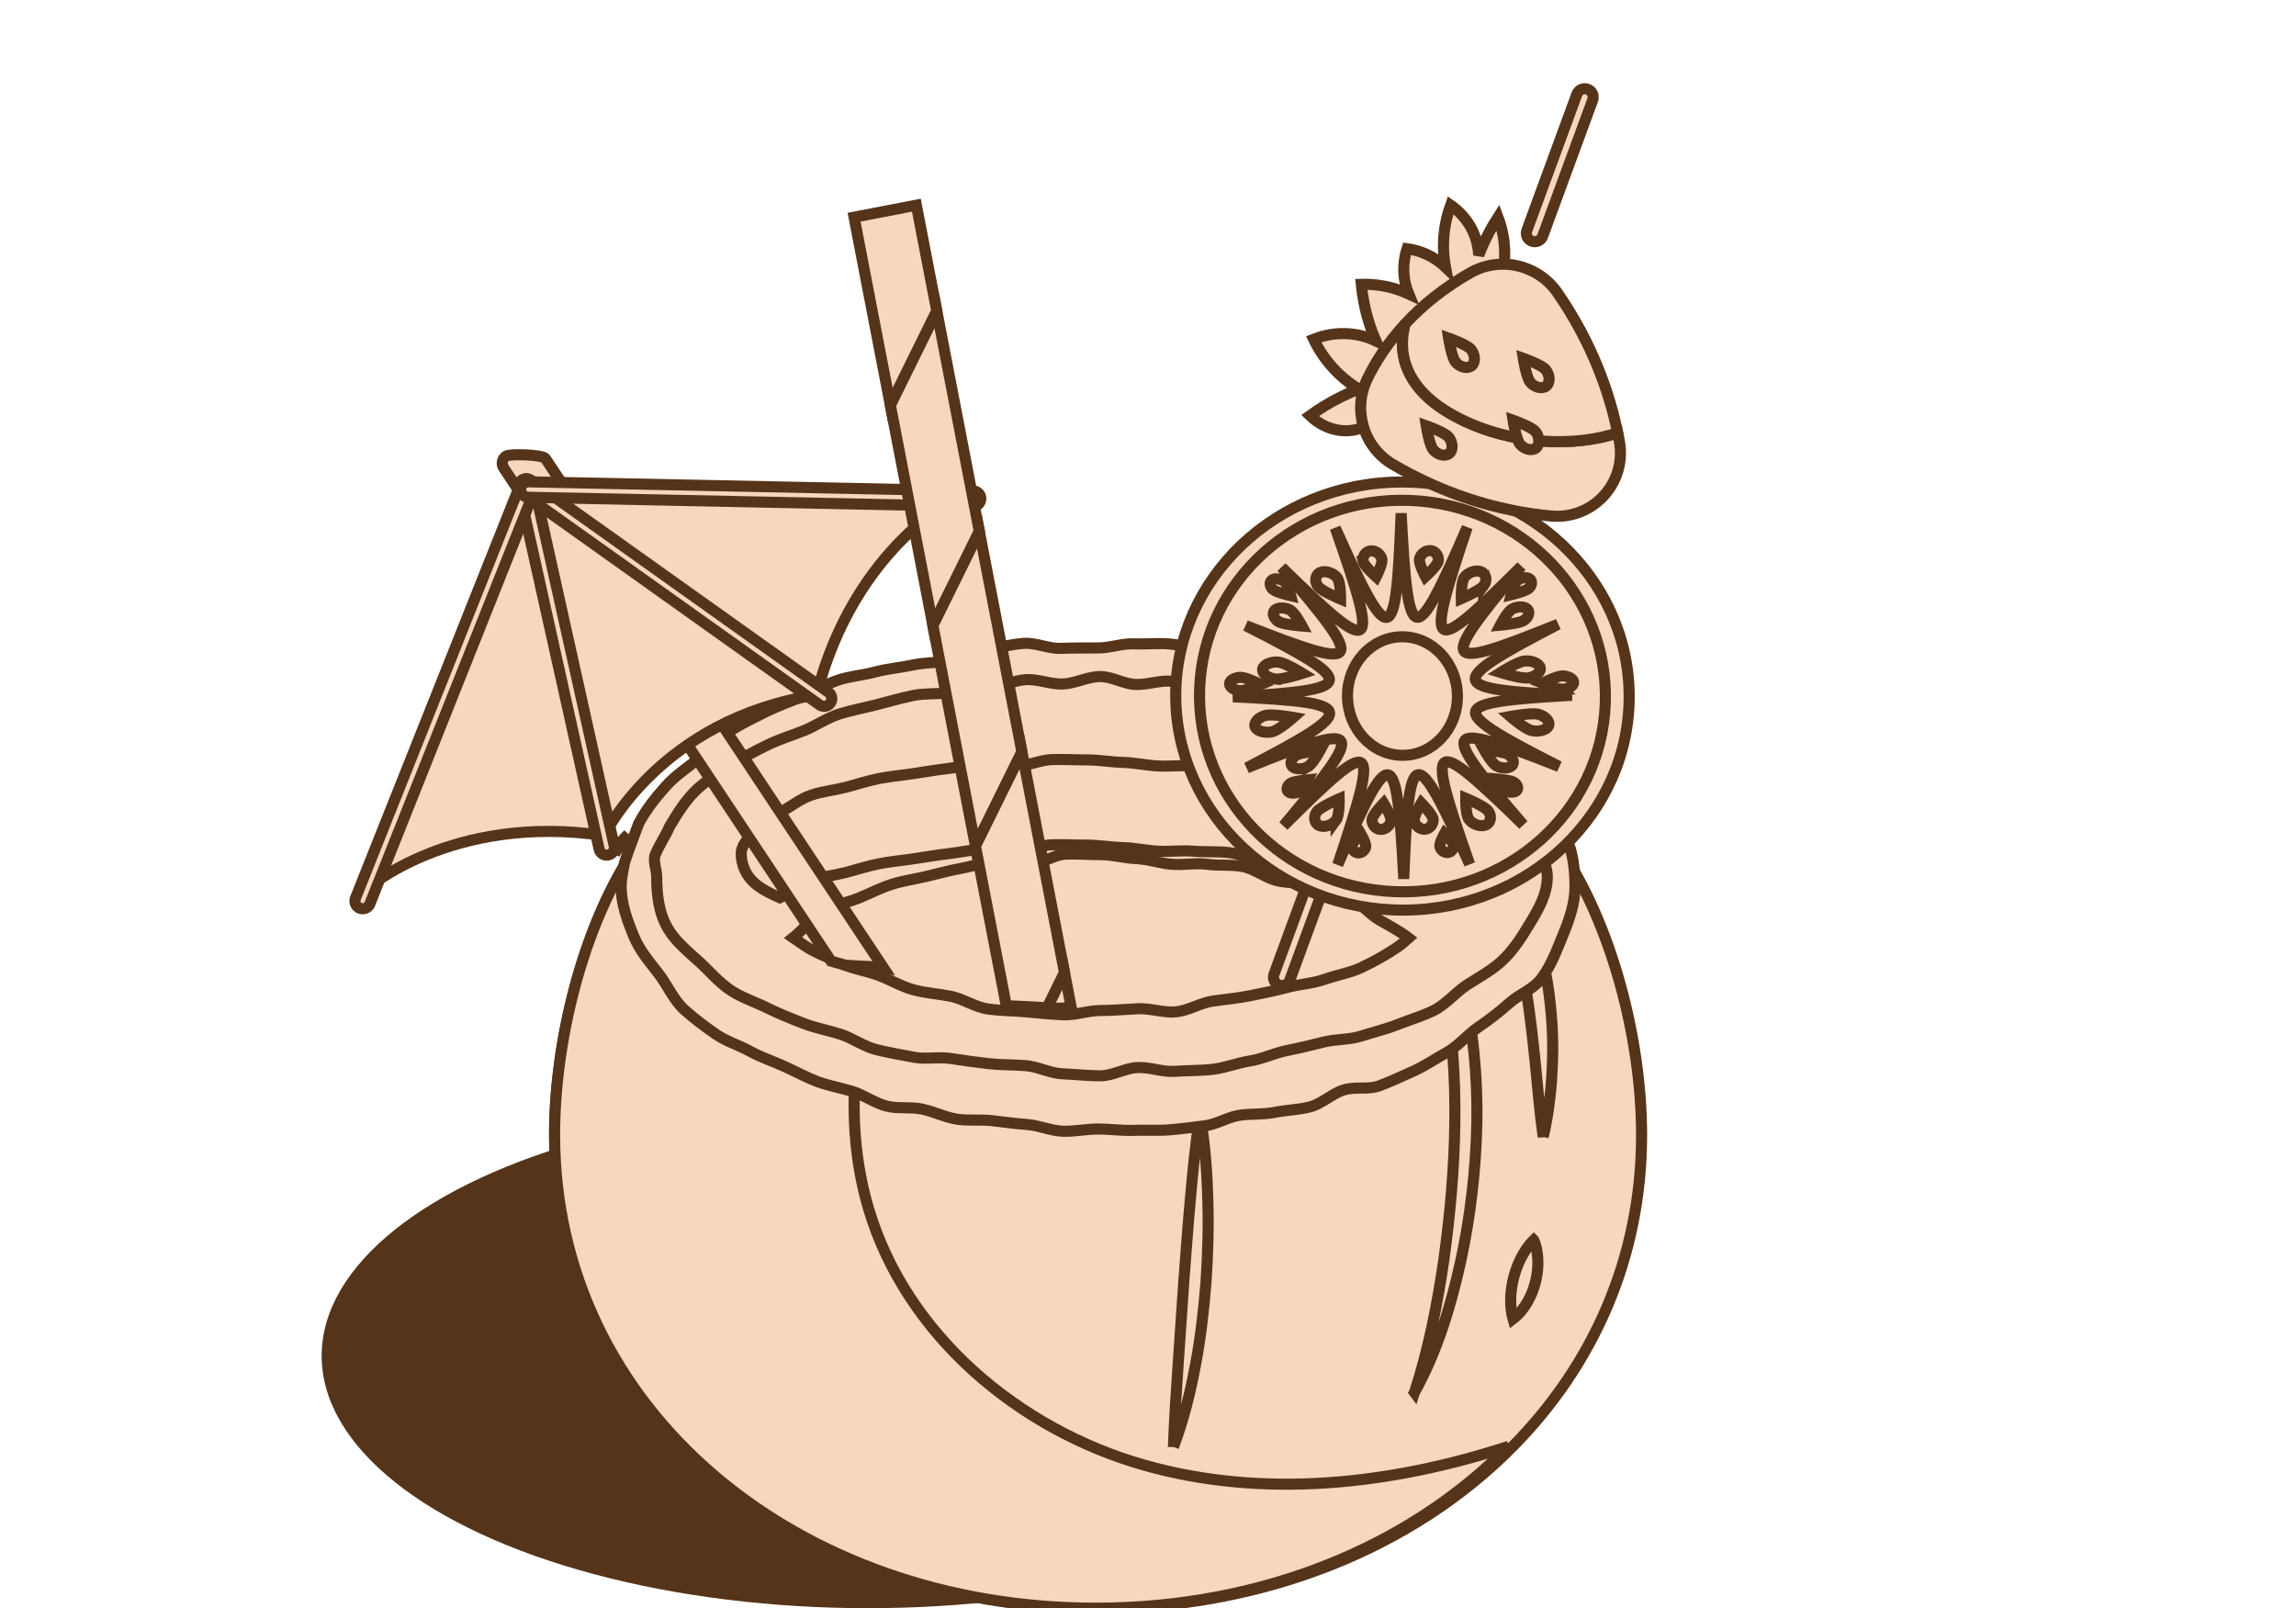 <svg width="414" height="290" viewBox="0 0 414 290" fill="none" xmlns="http://www.w3.org/2000/svg">
<g clip-path="url(#clip0_18052_31742)">
<ellipse cx="156.5" cy="244.5" rx="98.5" ry="45.5" fill="#563419"/>
<path d="M281.327 153C281.949 154.072 282.277 155.169 282.277 156.284C282.277 168.361 244.493 178.153 197.883 178.153C183.417 178.153 169.804 177.208 157.905 175.546C131.463 171.853 113.489 164.611 113.489 156.284C113.489 155.566 113.631 154.862 113.891 154.165C105.077 167.634 100 187.852 100 204.703C100 254.278 143.877 290 198 290C227.961 290 254.764 279.04 272.74 260.857C287.238 246.191 296 226.833 296 204.701C296 187.362 290.62 166.723 281.327 153Z" fill="#F9D7BC" stroke="#563419" stroke-width="2"/>
<path d="M206.269 264.187C183.73 257.777 163.405 240.774 156.628 217.996C152.523 204.197 153.547 189.272 157.657 175.407C131.328 171.71 113.431 164.459 113.431 156.121C113.431 155.403 113.572 154.698 113.832 154C105.056 167.485 100 187.728 100 204.599C100 254.234 143.689 290 197.58 290C227.412 290 254.101 279.027 272 260.821C250.767 267.772 227.705 270.285 206.269 264.187Z" fill="#F9D7BC" stroke="#563419" stroke-width="2"/>
<path d="M278.26 205.02C277.633 200.492 277.264 196.03 276.822 191.601C276.364 187.173 275.879 182.782 275.168 178.439C274.521 174.089 273.639 169.789 272.552 165.526C271.433 161.264 270.041 157.069 268.508 152.765C271.486 156.233 273.782 160.28 275.516 164.539C277.275 168.801 278.378 173.299 279.121 177.822C279.782 182.361 280.108 186.934 279.932 191.489C279.789 196.04 279.287 200.57 278.26 205.018V205.02Z" fill="#F9D7BC" stroke="#563419" stroke-width="2"/>
<path d="M255.051 251.103C257.628 243.172 259.189 235.074 260.381 226.932C261.499 218.783 262.231 210.584 262.326 202.403C262.44 194.231 261.846 186.059 260.492 177.983C259.166 169.9 257.077 161.922 254.402 154.054L254.987 153.817C255.295 154.937 255.409 156.099 255.302 157.222C255.197 156.099 254.874 155.022 254.395 154.038L254.981 153.801C258.906 161.175 261.841 169.128 263.735 177.339C265.614 185.556 266.444 194.024 266.3 202.457C266.118 210.884 265.159 219.261 263.381 227.465C261.579 235.638 259.116 243.778 255.047 251.098L255.051 251.103Z" fill="#F9D7BC" stroke="#563419" stroke-width="2"/>
<path d="M211.585 260.93C211.76 255.852 212.106 250.871 212.446 245.89L213.464 230.972C213.861 226.005 214.189 221.031 214.656 216.05C215.098 211.067 215.579 206.077 216.372 201.055C217.247 206.063 217.636 211.101 217.78 216.141C217.951 221.183 217.787 226.228 217.456 231.261C217.048 236.29 216.488 241.312 215.533 246.279C214.604 251.244 213.385 256.175 211.585 260.928V260.93Z" fill="#F9D7BC" stroke="#563419" stroke-width="2"/>
<path d="M110.819 153.931C111.6 152.749 112.414 151.587 113.255 150.441C112.09 151.571 111.268 152.735 110.819 153.931Z" fill="#F9D7BC" stroke="#563419" stroke-width="2"/>
<path d="M237.673 183.44C237.899 183.757 238.129 184.074 238.35 184.395C238.161 184.074 237.933 183.755 237.673 183.44Z" fill="#F9D7BC" stroke="#563419" stroke-width="2"/>
<path d="M283.128 152.942C282.843 152.112 282.048 151.651 281.754 150.832C280.738 148.367 279.13 146.332 277.337 144.043C275.847 142.139 274.567 139.274 272.589 137.512C270.874 135.987 268.824 134.854 266.771 133.449C264.93 132.189 262.844 131.394 260.752 130.248C258.834 129.194 256.811 128.223 254.7 127.27C252.729 126.381 250.661 125.676 248.535 124.88C246.528 124.13 244.407 123.844 242.275 123.183C240.241 122.553 238.284 120.942 236.145 120.398C234.092 119.878 231.935 119.992 229.794 119.554C227.723 119.131 225.629 118.594 223.483 118.253C221.399 117.923 219.29 117.475 217.141 117.224C215.05 116.979 212.945 116.277 210.799 116.115C208.697 115.953 206.553 116.184 204.402 116.101C202.295 116.022 200.161 116.845 198.015 116.845C195.75 116.845 193.516 116.831 191.295 116.917C189.028 117.007 186.75 115.84 184.536 116.019C182.267 116.201 180.034 116.811 177.827 117.083C175.555 117.361 173.396 118.787 171.2 119.155C168.931 119.537 166.671 119.458 164.491 119.933C162.22 120.425 159.96 120.591 157.796 121.176C155.531 121.792 153.249 121.93 151.112 122.646C148.859 123.397 146.759 124.763 144.658 125.617C142.412 126.529 140.211 127.294 138.159 128.316C135.933 129.425 133.778 130.475 131.801 131.697C129.607 133.057 127.832 135.322 125.967 136.809C123.83 138.517 121.766 139.863 120.105 141.719C118.119 143.936 116.388 146.153 115.144 148.553C114.305 150.832 113.41 153.128 112.629 155.479C112.364 156.87 112 158.395 112 159.824C112 162.936 113.078 165.932 114.292 168.861C115.312 171.32 116.957 173.278 118.75 175.568C120.242 177.468 121.484 180.395 123.463 182.15C125.179 183.676 127.122 185.156 129.174 186.557C131.015 187.814 133.163 188.437 135.252 189.583C137.17 190.637 139.255 191.322 141.366 192.272C143.337 193.16 145.335 194.269 147.458 195.064C149.463 195.815 151.586 196.152 153.718 196.813C155.75 197.443 157.732 198.92 159.871 199.461C161.921 199.98 164.111 199.564 166.252 199.998C168.32 200.421 170.377 201.471 172.521 201.812C174.606 202.142 176.758 201.839 178.909 202.091C181 202.335 183.112 202.621 185.258 202.783C187.36 202.945 189.47 203.909 191.618 203.991C193.725 204.07 195.864 203.588 198.013 203.588C200.161 203.588 202.291 203.912 204.398 203.833C206.544 203.754 208.688 203.905 210.788 203.747C212.936 203.585 215.066 203.268 217.157 203.024C219.306 202.776 221.363 201.454 223.445 201.123C225.591 200.783 227.746 201.017 229.814 200.597C231.958 200.159 234.115 200.139 236.17 199.615C238.311 199.072 240.241 197.178 242.275 196.548C244.41 195.887 246.69 196.555 248.697 195.808C250.822 195.013 252.875 194.049 254.843 193.16C256.955 192.207 258.919 190.861 260.834 189.807C262.928 188.657 264.646 186.54 266.489 185.28C268.541 183.879 270.389 182.447 272.104 180.921C274.084 179.162 276.362 178.456 277.852 176.553C279.642 174.267 280.715 171.299 281.733 168.841C282.943 165.918 284 162.933 284 159.828C284 157.6 283.759 155.087 283.128 152.946V152.942Z" fill="#F9D7BC" stroke="#563419" stroke-width="2"/>
<path d="M277.49 153.026C277.223 152.355 277.17 151.525 276.896 150.861C275.819 148.61 274.097 146.89 272.094 144.819C270.515 143.185 268.81 141.375 266.711 139.878C264.927 138.606 262.924 137.661 260.8 136.504C258.913 135.475 257.024 133.957 254.888 133.029C252.94 132.181 250.834 131.771 248.696 131.013C246.707 130.308 244.779 128.612 242.638 127.99C240.619 127.403 238.527 126.806 236.385 126.298C234.347 125.819 232.244 125.37 230.103 124.967C228.046 124.578 225.903 124.71 223.761 124.398C221.689 124.095 219.581 123.713 217.438 123.487C215.36 123.265 213.247 122.983 211.109 122.834C209.019 122.688 206.882 123.498 204.739 123.425C202.642 123.352 200.532 122 198.392 122C196.119 122 193.879 123.261 191.654 123.345C189.38 123.428 187.1 122.396 184.883 122.563C182.603 122.733 180.395 123.977 178.186 124.227C175.905 124.488 173.65 124.523 171.453 124.867C169.165 125.225 166.87 124.971 164.684 125.412C162.398 125.878 160.173 126.538 158.008 127.09C155.726 127.674 153.474 128.084 151.341 128.758C149.057 129.485 146.958 130.968 144.864 131.792C142.584 132.688 140.364 133.366 138.332 134.37C136.059 135.492 133.91 136.608 131.973 137.852C129.712 139.304 127.569 140.611 125.815 142.209C123.622 144.204 122.053 146.848 120.741 149.033C119.953 150.875 118.792 152.446 118.06 154.346C117.813 155.469 118.409 156.918 118.409 158.071C118.409 161.23 118.753 164.684 120.526 167.599C121.849 169.774 123.91 171.473 126.109 173.461C127.864 175.049 129.691 177.266 131.948 178.708C133.885 179.948 136.137 180.671 138.409 181.79C140.44 182.79 142.621 183.663 144.898 184.552C146.988 185.372 149.233 185.761 151.512 186.484C153.643 187.158 155.747 188.701 158.026 189.281C160.187 189.834 162.441 190.174 164.723 190.636C166.901 191.078 169.206 190.522 171.485 190.88C173.682 191.224 175.914 191.536 178.193 191.797C180.399 192.047 182.642 191.992 184.917 192.158C187.137 192.322 189.357 193.555 191.636 193.639C193.863 193.719 196.119 194 198.394 194C200.669 194 202.903 192.586 205.125 192.506C207.4 192.422 209.667 193.357 211.883 193.19C214.158 193.02 216.421 193.083 218.627 192.832C220.904 192.572 223.115 191.672 225.31 191.331C227.591 190.974 229.766 189.907 231.947 189.465C234.229 189.003 236.437 188.479 238.596 187.93C240.875 187.349 243.179 187.54 245.31 186.866C247.592 186.144 249.828 185.609 251.92 184.788C254.197 183.895 256.437 183.242 258.473 182.242C260.745 181.123 262.6 178.836 264.537 177.596C266.794 176.15 268.909 175.004 270.663 173.416C272.863 171.425 274.375 168.965 275.699 166.789C277.469 163.878 279 161.233 279 158.075C279 156.275 278.085 154.767 277.494 153.036L277.49 153.026Z" fill="#F9D7BC" stroke="#563419" stroke-width="2"/>
<path d="M146.324 158.732C148.163 158.103 150.305 157.893 152.463 157.34C154.383 156.848 156.384 156.176 158.53 155.753C160.503 155.363 162.604 155.185 164.748 154.86C166.751 154.555 168.815 154.199 170.95 153.951C172.978 153.716 175.047 153.266 177.182 153.09C179.228 152.919 181.377 153.634 183.507 153.521C185.564 153.409 187.622 152.389 189.745 152.334C191.812 152.279 193.917 152.396 196.036 152.396C198.155 152.396 200.329 152.787 202.432 152.844C204.597 152.901 206.706 153.377 208.8 153.491C210.963 153.609 213.109 153.316 215.185 153.491C217.356 153.675 219.523 153.502 221.583 153.744C223.756 154.001 225.759 155.042 227.794 155.359C229.976 155.7 232.173 155.513 234.173 155.921C236.363 156.365 238.507 156.625 240.453 157.142C242.649 157.723 244.422 159.185 246.274 159.848C248.254 160.556 250.018 161.157 251.563 161.909C252.966 161.096 254.178 160.207 255.206 159.433C257.478 157.72 258.391 155.782 258.391 153.865C258.391 153.022 258.12 152.355 257.66 151.546C257.45 151.232 257.637 150.658 257.423 150.346C256.348 148.993 254.402 148.009 252.157 146.802C250.496 145.907 248.496 145.278 246.274 144.483C244.422 143.821 242.649 142.359 240.453 141.775C238.507 141.261 236.361 140.999 234.173 140.555C232.171 140.149 229.976 140.334 227.794 139.994C225.759 139.676 223.756 138.635 221.583 138.38C219.523 138.136 217.356 138.311 215.185 138.125C213.111 137.949 210.965 138.243 208.8 138.125C206.706 138.011 204.599 137.535 202.432 137.478C200.329 137.421 198.196 137.031 196.036 137.031C193.876 137.031 191.81 136.915 189.745 136.968C187.62 137.025 185.564 138.045 183.507 138.154C181.377 138.268 179.228 137.555 177.182 137.724C175.049 137.901 172.98 138.35 170.95 138.585C168.815 138.831 166.751 139.186 164.748 139.493C162.604 139.821 160.503 139.994 158.53 140.386C156.384 140.812 154.383 141.482 152.463 141.974C150.305 142.527 148.163 142.737 146.324 143.367C144.146 144.112 142.474 145.57 140.795 146.408C138.605 147.501 136.964 148.61 135.743 149.831C135.13 150.696 134.615 151.537 134.046 152.427C133.852 152.956 133.647 153.322 133.647 153.865C133.647 155.782 134.378 158.021 136.652 159.736C137.7 160.524 139.077 161.203 140.605 161.879C140.672 161.845 140.728 161.811 140.797 161.777C142.474 160.938 144.148 159.481 146.327 158.736L146.324 158.732Z" fill="#F9D7BC" stroke="#563419" stroke-width="2"/>
<path d="M151.616 173.736C153.638 174.686 155.903 174.996 158.233 175.813C160.332 176.55 162.456 177.885 164.777 178.504C166.917 179.077 169.178 179.21 171.485 179.67C173.659 180.106 175.829 181.617 178.133 181.945C180.324 182.258 182.598 182.24 184.891 182.448C187.105 182.65 189.373 182.888 191.668 182.992C193.892 183.093 196.165 182.222 198.453 182.222C200.742 182.222 202.982 182.002 205.205 181.901C207.495 181.801 209.777 182.668 211.988 182.463C214.285 182.251 216.48 180.836 218.675 180.523C220.977 180.196 223.22 179.991 225.392 179.559C227.704 179.098 229.931 178.645 232.075 178.073C234.396 177.454 236.68 177.36 238.779 176.622C241.115 175.802 243.413 175.446 245.439 174.492C247.791 173.387 249.966 172.142 251.848 170.879C252.623 170.361 253.328 169.763 254 169.152C252.455 167.964 250.69 167.018 248.71 165.895C246.857 164.848 245.083 162.537 242.886 161.62C240.94 160.803 238.792 160.393 236.604 159.691C234.601 159.047 232.406 159.342 230.222 158.802C228.187 158.302 226.183 156.654 224.009 156.251C221.948 155.866 219.781 156.143 217.609 155.851C215.534 155.574 213.387 156.038 211.222 155.851C209.127 155.671 207.019 154.919 204.851 154.829C202.747 154.739 200.614 154.12 198.453 154.12C196.292 154.12 194.225 153.937 192.16 154.023C190.034 154.109 187.978 155.722 185.919 155.898C183.788 156.078 181.639 154.948 179.592 155.218C177.459 155.499 175.389 156.207 173.358 156.578C171.222 156.967 169.157 157.528 167.154 158.014C165.009 158.532 162.907 158.809 160.934 159.425C158.786 160.094 156.785 161.156 154.864 161.933C152.705 162.807 150.563 163.138 148.723 164.132C146.544 165.312 144.871 167.611 143.191 168.936C143.123 168.99 143.068 169.044 143 169.098C143.693 169.58 144.406 170.066 145.152 170.566C147.032 171.825 149.266 172.621 151.618 173.725L151.616 173.736Z" fill="#F9D7BC" stroke="#563419" stroke-width="2"/>
<path d="M147.27 156.4L98.345 82.679C97.88 81.982 91.939 81.789 91.237 82.253C90.54 82.716 90.348 83.659 90.811 84.36L139.75 158.101L149.844 173.31C150.619 173.524 151.407 173.743 152.22 173.984C152.872 174.178 158.558 174.324 159.255 174.458L147.27 156.4Z" fill="#F9D7BC" stroke="#563419" stroke-width="2"/>
<path d="M65.825 160.495C65.825 160.495 81.401 146.568 108.952 150.685C108.952 150.685 118.882 129.696 147.212 125.316C154.13 98.344 173.023 89.414 173.023 89.414L94.901 87.731L65.825 160.495Z" fill="#F9D7BC" stroke="#563419" stroke-width="2"/>
<path d="M110.16 153.979C110.021 154.072 109.864 154.14 109.693 154.177C108.941 154.343 108.196 153.872 108.029 153.12L93.538 88.036C93.37 87.282 93.853 86.537 94.596 86.373C95.347 86.207 96.092 86.678 96.259 87.43L110.75 152.514C110.88 153.095 110.627 153.669 110.16 153.979Z" fill="#F9D7BC" stroke="#563419" stroke-width="2"/>
<path d="M149.359 127.136C148.892 127.446 148.263 127.455 147.78 127.109L94.09 88.867C93.463 88.421 93.317 87.551 93.764 86.925C94.215 86.3 95.079 86.15 95.707 86.599L149.397 124.841C150.024 125.287 150.17 126.157 149.723 126.783C149.621 126.927 149.498 127.043 149.359 127.136Z" fill="#F9D7BC" stroke="#563419" stroke-width="2"/>
<path d="M66.167 163.645C65.798 163.889 65.322 163.955 64.88 163.779C64.164 163.495 63.816 162.684 64.098 161.969L93.762 87.49C94.051 86.77 94.858 86.424 95.573 86.708C96.288 86.993 96.637 87.804 96.355 88.519L66.691 163C66.582 163.276 66.395 163.495 66.167 163.645Z" fill="#F9D7BC" stroke="#563419" stroke-width="2"/>
<path d="M176.229 91.086C176.001 91.238 175.725 91.323 175.431 91.316L95.249 89.674C94.479 89.658 93.869 89.022 93.885 88.25C93.9 87.483 94.536 86.872 95.309 86.886L175.491 88.528C176.261 88.544 176.871 89.179 176.855 89.951C176.846 90.425 176.6 90.84 176.231 91.083L176.229 91.086Z" fill="#F9D7BC" stroke="#563419" stroke-width="2"/>
<path d="M168.91 56.051L160.537 73.035L168.213 112.802L176.587 95.819L168.91 56.051Z" fill="#F9D7BC" stroke="#563419" stroke-width="2"/>
<path d="M165.233 37L154 39.168L160.537 73.035L168.91 56.051L165.233 37Z" fill="#F9D7BC" stroke="#563419" stroke-width="2"/>
<path d="M176.587 95.819L168.213 112.802L175.889 152.57L184.263 135.589L176.587 95.819Z" fill="#F9D7BC" stroke="#563419" stroke-width="2"/>
<path d="M188.797 181.729C189.353 181.754 189.906 181.786 190.467 181.802C191.356 181.827 192.253 181.747 193.153 181.649L191.939 175.356L188.797 181.731V181.729Z" fill="#F9D7BC" stroke="#563419" stroke-width="2"/>
<path d="M186.835 148.917L184.263 135.586L177.676 148.946L175.889 152.57L181.449 181.367C182.196 181.392 182.941 181.412 183.693 181.455C185.366 181.553 187.074 181.651 188.797 181.726L191.939 175.352L186.835 148.914V148.917Z" fill="#F9D7BC" stroke="#563419" stroke-width="2"/>
<path d="M231.145 177.73C230.972 177.73 230.794 177.7 230.621 177.636C229.832 177.347 229.429 176.475 229.718 175.687L273.076 57.625C273.365 56.837 274.231 56.432 275.026 56.724C275.814 57.013 276.218 57.885 275.928 58.673L232.571 176.734C232.346 177.349 231.765 177.73 231.145 177.73Z" fill="#F9D7BC" stroke="#563419" stroke-width="2"/>
<path d="M253.166 164.115C230.625 164.213 212.158 146.979 212.001 125.695C211.844 104.412 230.056 87.019 252.597 86.921C275.138 86.823 293.605 104.057 293.762 125.34C293.919 146.623 275.707 164.017 253.166 164.115Z" fill="#F9D7BC" stroke="#563419" stroke-width="2"/>
<path d="M289.455 126.844C290.163 107.36 274.362 90.971 254.164 90.238C233.965 89.504 217.017 104.705 216.309 124.188C215.601 143.672 231.402 160.061 251.6 160.794C271.799 161.527 288.747 146.327 289.455 126.844Z" fill="#F9D7BC" stroke="#563419" stroke-width="2"/>
<path d="M283.443 125.383C260.772 126.656 260.558 127.775 281.135 138.224C259.776 129.813 259.204 130.731 274.661 148.73C257.789 132.275 256.944 132.901 264.998 155.836C255.064 133.769 254.03 134.013 253.121 158.478C251.852 134.022 250.815 133.789 241.207 155.938C248.924 132.935 248.069 132.316 231.441 148.917C246.632 130.785 246.048 129.872 224.815 138.467C245.237 127.841 245.007 126.722 222.318 125.65C244.989 124.377 245.203 123.258 224.626 112.809C245.985 121.22 246.556 120.302 231.099 102.303C247.971 118.758 248.817 118.132 240.762 95.197C250.696 117.264 251.731 117.02 252.64 92.555C253.909 117.011 254.946 117.243 264.554 95.095C256.837 118.097 257.691 118.717 274.32 102.116C259.129 120.247 259.712 121.161 280.946 112.565C260.524 123.192 260.754 124.31 283.443 125.383Z" fill="#F9D7BC" stroke="#563419" stroke-width="2"/>
<path d="M262.791 125.472C262.802 126.948 262.535 128.355 262.043 129.635C261.551 130.915 260.833 132.07 259.945 133.042C259.056 134.013 257.994 134.801 256.812 135.347C255.629 135.894 254.328 136.197 252.961 136.204C251.594 136.21 250.289 135.917 249.097 135.381C247.905 134.846 246.834 134.067 245.93 133.104C245.025 132.141 244.292 130.993 243.781 129.717C243.271 128.442 242.984 127.037 242.972 125.561C242.961 124.085 243.228 122.678 243.72 121.398C244.212 120.118 244.93 118.963 245.818 117.99C246.707 117.02 247.769 116.232 248.951 115.686C250.134 115.139 251.435 114.834 252.802 114.829C254.169 114.822 255.474 115.116 256.666 115.651C257.855 116.187 258.929 116.966 259.833 117.929C260.738 118.892 261.471 120.04 261.982 121.316C262.492 122.591 262.779 123.996 262.791 125.472Z" fill="#F9D7BC" stroke="#563419" stroke-width="2"/>
<path d="M276.138 131.731C274.919 131.437 272.333 129.198 272.333 129.198C272.333 129.198 276.12 128.499 277.339 128.793C278.558 129.087 279.562 130.052 279.232 130.863C278.902 131.674 277.359 132.025 276.14 131.731H276.138Z" fill="#F9D7BC" stroke="#563419" stroke-width="2"/>
<path d="M275.452 122.252C274.19 122.4 270.583 121.268 270.583 121.268C270.583 121.268 273.581 119.357 274.844 119.207C276.106 119.059 277.562 119.583 277.73 120.426C277.899 121.268 276.714 122.104 275.452 122.252Z" fill="#F9D7BC" stroke="#563419" stroke-width="2"/>
<path d="M264.889 147.79C264.244 146.943 264.285 143.948 264.285 143.948C264.285 143.948 267.701 145.387 268.345 146.237C268.99 147.086 268.89 148.318 267.935 148.749C266.981 149.179 265.534 148.639 264.889 147.792V147.79Z" fill="#F9D7BC" stroke="#563419" stroke-width="2"/>
<path d="M267.53 105.624C266.894 106.476 263.495 107.938 263.495 107.938C263.495 107.938 263.422 104.943 264.057 104.091C264.693 103.239 266.135 102.693 267.095 103.116C268.054 103.54 268.165 104.774 267.53 105.626V105.624Z" fill="#F9D7BC" stroke="#563419" stroke-width="2"/>
<path d="M259.33 101.192C259.159 102.019 257.024 103.977 257.024 103.977C257.024 103.977 255.784 101.606 255.955 100.78C256.126 99.953 257.06 99.179 257.992 99.292C258.924 99.406 259.5 100.363 259.33 101.192Z" fill="#F9D7BC" stroke="#563419" stroke-width="2"/>
<path d="M255.007 147.972C254.891 147.138 256.285 144.82 256.285 144.82C256.285 144.82 258.288 146.858 258.404 147.692C258.521 148.525 257.883 149.459 256.944 149.537C256.005 149.614 255.123 148.805 255.007 147.972Z" fill="#F9D7BC" stroke="#563419" stroke-width="2"/>
<path d="M274.684 111.937C273.821 112.447 270.521 112.741 270.521 112.741C270.521 112.741 271.74 110.366 272.604 109.853C273.467 109.343 274.837 109.275 275.411 109.851C275.985 110.427 275.55 111.425 274.684 111.937Z" fill="#F9D7BC" stroke="#563419" stroke-width="2"/>
<path d="M269.833 138.11C268.952 137.618 267.646 135.27 267.646 135.27C267.646 135.27 270.954 135.491 271.838 135.983C272.72 136.475 273.194 137.463 272.64 138.051C272.087 138.638 270.717 138.602 269.833 138.11Z" fill="#F9D7BC" stroke="#563419" stroke-width="2"/>
<path d="M275.632 106.127C275.044 106.633 272.474 107.248 272.474 107.248C272.474 107.248 272.98 105.216 273.568 104.708C274.156 104.2 275.233 103.991 275.803 104.383C276.373 104.774 276.22 105.619 275.632 106.127Z" fill="#F9D7BC" stroke="#563419" stroke-width="2"/>
<path d="M271.428 142.565C270.795 142.196 269.89 140.47 269.89 140.47C269.89 140.47 272.296 140.67 272.93 141.039C273.563 141.408 273.889 142.135 273.474 142.556C273.06 142.977 272.062 142.934 271.428 142.565Z" fill="#F9D7BC" stroke="#563419" stroke-width="2"/>
<path d="M259.619 152.616C259.516 152.01 260.485 150.304 260.485 150.304C260.485 150.304 261.986 151.766 262.087 152.372C262.187 152.978 261.742 153.666 261.061 153.734C260.38 153.802 259.721 153.224 259.619 152.618V152.616Z" fill="#F9D7BC" stroke="#563419" stroke-width="2"/>
<path d="M281.782 124.293C280.786 124.327 278.109 123.215 278.109 123.215C278.109 123.215 280.645 121.924 281.64 121.89C282.636 121.856 283.709 122.357 283.748 123.019C283.787 123.682 282.777 124.256 281.779 124.29L281.782 124.293Z" fill="#F9D7BC" stroke="#563419" stroke-width="2"/>
<path d="M229.438 131.936C230.653 131.631 233.207 129.369 233.207 129.369C233.207 129.369 229.411 128.702 228.196 129.007C226.982 129.312 225.991 130.287 226.335 131.096C226.679 131.904 228.226 132.241 229.44 131.936H229.438Z" fill="#F9D7BC" stroke="#563419" stroke-width="2"/>
<path d="M229.985 122.45C231.25 122.589 234.838 121.425 234.838 121.425C234.838 121.425 231.812 119.539 230.548 119.403C229.283 119.264 227.836 119.803 227.679 120.646C227.524 121.489 228.72 122.316 229.985 122.452V122.45Z" fill="#F9D7BC" stroke="#563419" stroke-width="2"/>
<path d="M240.924 147.894C241.557 147.04 241.471 144.045 241.471 144.045C241.471 144.045 238.078 145.514 237.445 146.368C236.811 147.223 236.93 148.455 237.891 148.876C238.853 149.297 240.293 148.746 240.924 147.892V147.894Z" fill="#F9D7BC" stroke="#563419" stroke-width="2"/>
<path d="M237.661 105.754C238.311 106.601 241.731 108.031 241.731 108.031C241.731 108.031 241.76 105.036 241.111 104.189C240.461 103.342 239.012 102.809 238.06 103.239C237.107 103.672 237.012 104.906 237.661 105.751V105.754Z" fill="#F9D7BC" stroke="#563419" stroke-width="2"/>
<path d="M245.798 101.251C245.98 102.078 248.144 104.016 248.144 104.016C248.144 104.016 249.35 101.636 249.165 100.809C248.983 99.983 248.037 99.22 247.108 99.34C246.178 99.461 245.615 100.424 245.8 101.251H245.798Z" fill="#F9D7BC" stroke="#563419" stroke-width="2"/>
<path d="M250.808 147.99C250.913 147.157 249.484 144.85 249.484 144.85C249.484 144.85 247.513 146.906 247.408 147.74C247.304 148.573 247.958 149.503 248.896 149.571C249.835 149.639 250.705 148.824 250.808 147.99Z" fill="#F9D7BC" stroke="#563419" stroke-width="2"/>
<path d="M230.6 112.129C231.473 112.632 234.774 112.896 234.774 112.896C234.774 112.896 233.521 110.53 232.651 110.026C231.778 109.523 230.409 109.468 229.844 110.047C229.276 110.628 229.73 111.623 230.6 112.126V112.129Z" fill="#F9D7BC" stroke="#563419" stroke-width="2"/>
<path d="M235.836 138.258C236.711 137.76 237.982 135.398 237.982 135.398C237.982 135.398 234.676 135.648 233.801 136.147C232.927 136.646 232.466 137.641 233.029 138.222C233.592 138.805 234.961 138.755 235.836 138.256V138.258Z" fill="#F9D7BC" stroke="#563419" stroke-width="2"/>
<path d="M229.568 106.328C230.163 106.829 232.742 107.421 232.742 107.421C232.742 107.421 232.207 105.392 231.61 104.891C231.015 104.39 229.935 104.187 229.37 104.583C228.805 104.979 228.971 105.824 229.566 106.325L229.568 106.328Z" fill="#F9D7BC" stroke="#563419" stroke-width="2"/>
<path d="M234.307 142.727C234.936 142.353 235.813 140.618 235.813 140.618C235.813 140.618 233.41 140.839 232.781 141.214C232.152 141.588 231.837 142.319 232.259 142.736C232.68 143.153 233.676 143.102 234.305 142.727H234.307Z" fill="#F9D7BC" stroke="#563419" stroke-width="2"/>
<path d="M246.265 152.673C246.358 152.067 245.365 150.368 245.365 150.368C245.365 150.368 243.886 151.841 243.793 152.449C243.699 153.055 244.157 153.741 244.838 153.802C245.52 153.864 246.171 153.281 246.265 152.673Z" fill="#F9D7BC" stroke="#563419" stroke-width="2"/>
<path d="M223.687 124.545C224.685 124.57 227.344 123.436 227.344 123.436C227.344 123.436 224.79 122.168 223.792 122.142C222.794 122.117 221.73 122.628 221.7 123.29C221.671 123.953 222.689 124.518 223.687 124.545Z" fill="#F9D7BC" stroke="#563419" stroke-width="2"/>
<path d="M249.949 73.133C249.507 73.939 248.227 76.023 245.734 77.07C242.622 78.38 238.887 77.54 236.205 74.946C237.771 73.816 239.646 72.634 241.833 71.55C242.929 71.008 243.986 70.548 244.987 70.156C243.893 69.493 242.642 68.598 241.384 67.4C239.078 65.202 237.691 62.877 236.868 61.173C238.021 60.716 240.067 60.071 242.647 60.158C245.11 60.24 246.992 60.953 248.072 61.46C247.648 60.477 247.235 59.395 246.866 58.215C246.064 55.66 245.654 53.296 245.454 51.271C246.502 51.241 247.748 51.289 249.131 51.517C251.148 51.849 252.793 52.453 254.009 53.013C253.636 52.116 253.146 50.624 253.121 48.704C253.1 47.067 253.424 45.725 253.711 44.842C254.64 44.969 255.941 45.254 257.363 45.923C258.86 46.629 259.938 47.504 260.631 48.164C260.373 46.773 260.164 44.851 260.353 42.569C260.544 40.261 261.077 38.36 261.567 37C262.597 37.711 264.693 39.385 265.855 42.359C266.402 43.76 266.584 45.049 266.634 46.023C267.117 44.755 267.728 43.366 268.505 41.899C269.034 40.899 269.576 39.986 270.111 39.159C270.553 40.321 271.011 41.874 271.214 43.755C271.499 46.417 271.155 48.659 270.802 50.157L249.951 73.126L249.949 73.133Z" fill="#F9D7BC" stroke="#563419" stroke-width="2"/>
<path d="M263.032 75.417C252.052 69.839 252.296 62.321 253.367 58.413C250.163 61.868 247.969 65.334 246.509 68.398C243.859 73.953 245.868 80.662 251.184 83.764C259.024 88.34 266.5 90.795 272.902 92.063C275.345 92.548 277.637 92.865 279.726 93.052C287.239 93.726 293.327 87.096 292.01 79.671C291.916 79.147 291.793 78.59 291.684 78.043C284.295 80.55 272.909 80.432 263.032 75.415V75.417Z" fill="#F9D7BC" stroke="#563419" stroke-width="2"/>
<path d="M265.101 49.2C262.711 50.565 260.596 52.009 258.705 53.491C256.655 55.099 254.905 56.755 253.369 58.413C252.296 62.321 252.052 69.839 263.034 75.417C272.912 80.434 284.297 80.553 291.686 78.045C290.248 70.992 287.214 62.089 280.87 52.844C277.359 47.727 270.494 46.124 265.103 49.2H265.101Z" fill="#F9D7BC" stroke="#563419" stroke-width="2"/>
<path d="M262.469 65.305C261.736 64.423 261.198 60.971 261.198 60.971C261.198 60.971 264.5 62.125 265.233 63.007C265.967 63.888 266.115 65.323 265.354 65.958C264.591 66.594 263.205 66.189 262.472 65.307L262.469 65.305Z" fill="#F9D7BC" stroke="#563419" stroke-width="2"/>
<path d="M275.937 68.949C275.204 68.067 274.666 64.615 274.666 64.615C274.666 64.615 277.968 65.769 278.701 66.651C279.435 67.532 279.583 68.967 278.822 69.603C278.059 70.238 276.673 69.832 275.94 68.951L275.937 68.949Z" fill="#F9D7BC" stroke="#563419" stroke-width="2"/>
<path d="M258.443 81.118C257.71 80.236 257.172 76.784 257.172 76.784C257.172 76.784 260.473 77.938 261.207 78.82C261.941 79.701 262.089 81.136 261.328 81.771C260.565 82.407 259.179 82.001 258.446 81.12L258.443 81.118Z" fill="#F9D7BC" stroke="#563419" stroke-width="2"/>
<path d="M274.094 80.115C273.36 79.234 272.823 75.781 272.823 75.781C272.823 75.781 276.124 76.936 276.858 77.817C277.592 78.699 277.74 80.134 276.979 80.769C276.215 81.404 274.83 80.999 274.096 80.118L274.094 80.115Z" fill="#F9D7BC" stroke="#563419" stroke-width="2"/>
<path d="M276.74 43.585C276.567 43.585 276.389 43.556 276.216 43.492C275.428 43.203 275.024 42.33 275.314 41.542L284.327 16.993C284.617 16.205 285.483 15.804 286.278 16.091C287.066 16.381 287.469 17.253 287.18 18.041L278.166 42.59C277.941 43.203 277.36 43.585 276.74 43.585Z" fill="#F9D7BC" stroke="#563419" stroke-width="2"/>
<path d="M276.555 223.629C277.137 224.993 277.275 226.296 277.307 227.574C277.314 228.847 277.148 230.088 276.836 231.291C276.526 232.496 276.061 233.662 275.428 234.771C274.778 235.873 273.999 236.934 272.821 237.832C272.406 236.404 272.374 235.133 272.406 233.883C272.466 232.641 272.655 231.448 272.96 230.28C273.268 229.113 273.689 227.977 274.25 226.863C274.835 225.754 275.498 224.665 276.553 223.627L276.555 223.629Z" fill="#F9D7BC" stroke="#563419" stroke-width="2"/>
</g>
<defs>
<clipPath id="clip0_18052_31742">
<rect width="414" height="290" fill="white"/>
</clipPath>
</defs>
</svg>
